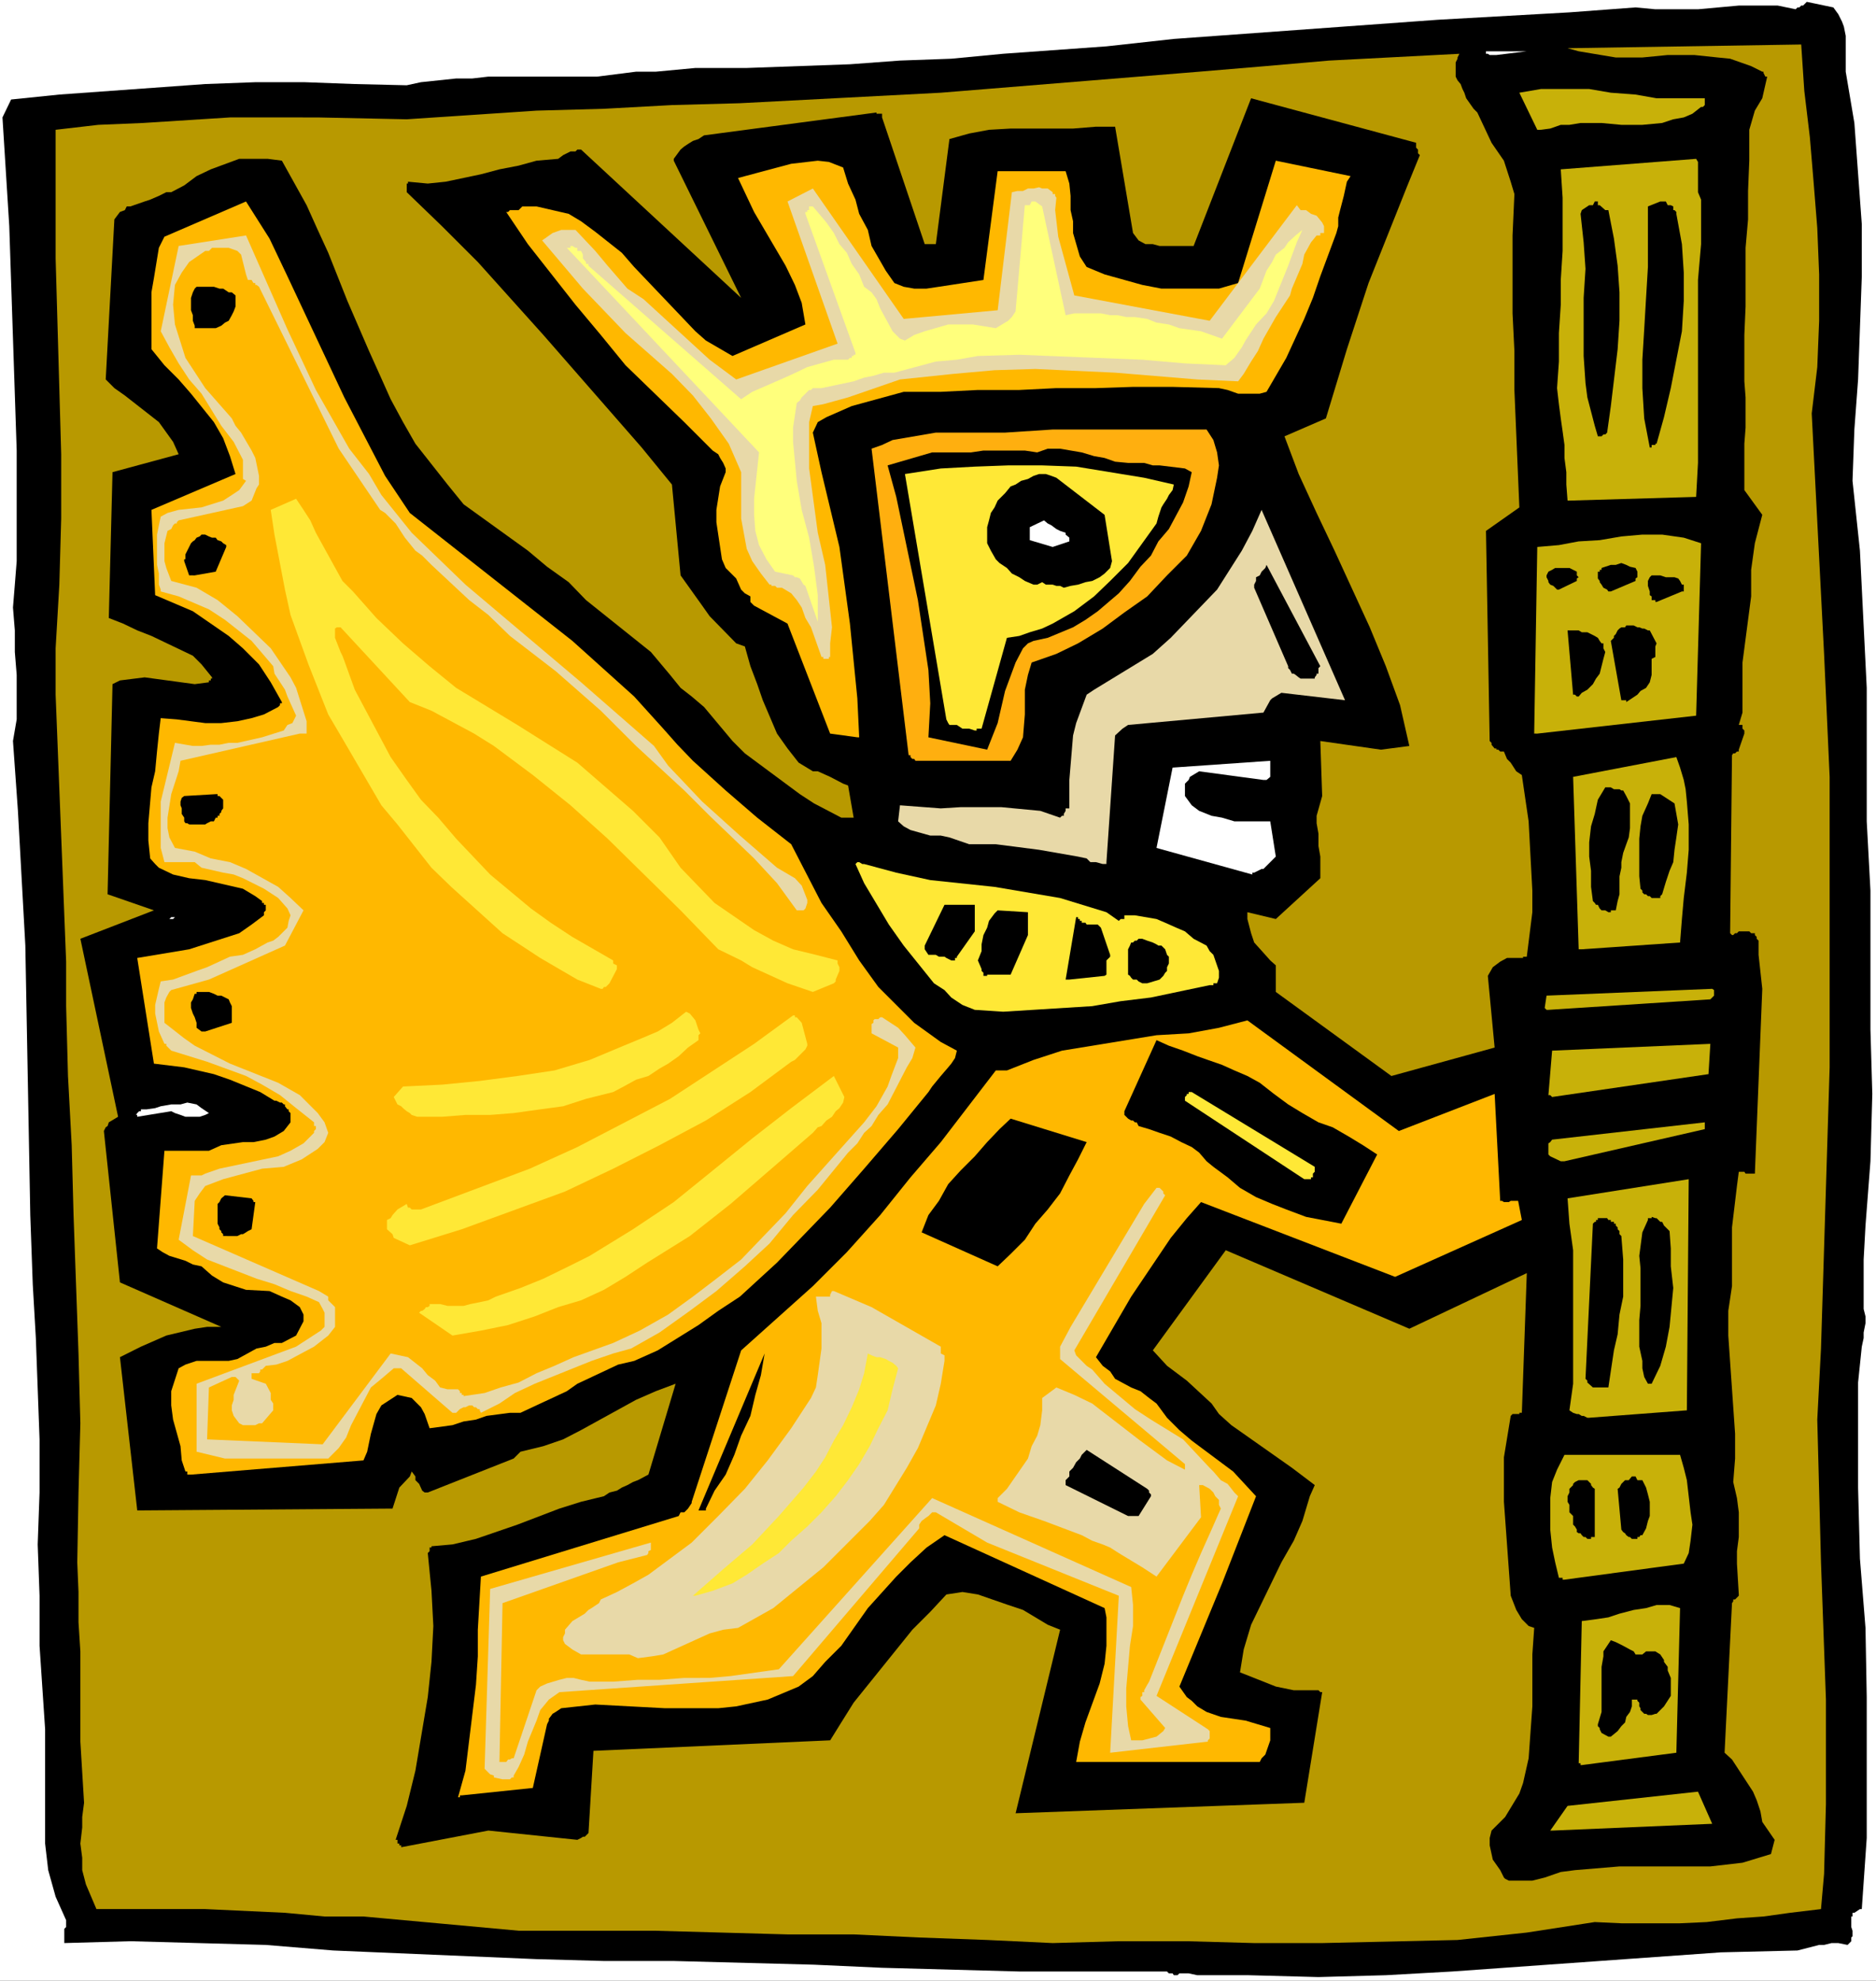 <?xml version="1.0" encoding="UTF-8" standalone="no"?>
<svg
   version="1.0"
   width="129.766mm"
   height="137.017mm"
   id="svg67"
   sodipodi:docname="Figure 57.wmf"
   xmlns:inkscape="http://www.inkscape.org/namespaces/inkscape"
   xmlns:sodipodi="http://sodipodi.sourceforge.net/DTD/sodipodi-0.dtd"
   xmlns="http://www.w3.org/2000/svg"
   xmlns:svg="http://www.w3.org/2000/svg">
  <rect width="100%" height="100%" fill="#333333" stroke="none"/>
  <sodipodi:namedview
     id="namedview67"
     pagecolor="#ffffff"
     bordercolor="#000000"
     borderopacity="0.25"
     inkscape:showpageshadow="2"
     inkscape:pageopacity="0.0"
     inkscape:pagecheckerboard="0"
     inkscape:deskcolor="#d1d1d1"
     inkscape:document-units="mm" />
  <defs
     id="defs1">
    <pattern
       id="WMFhbasepattern"
       patternUnits="userSpaceOnUse"
       width="6"
       height="6"
       x="0"
       y="0" />
  </defs>
  <path
     style="fill:#ffffff;fill-opacity:1;fill-rule:evenodd;stroke:none"
     d="M 0,517.861 H 490.455 V 0 H 0 Z"
     id="path1" />
  <path
     style="fill:#000000;fill-opacity:1;fill-rule:evenodd;stroke:none"
     d="m 308.332,515.922 h 2.424 l 2.262,0.485 h 13.413 l 18.261,0.485 17.614,-0.485 17.291,-0.969 70.296,-5.009 20.038,-0.485 5.656,-1.454 h 1.293 l 1.939,-0.485 h 1.778 l 2.424,0.485 0.97,-0.969 v -0.969 l 0.323,-0.323 v -1.454 l -0.323,-0.969 v -2.747 h 0.323 v -0.969 h 0.485 l 1.454,-0.969 h 0.485 l 1.293,-18.582 v -36.84 l -0.323,-18.097 -1.454,-18.097 -0.485,-18.582 v -27.468 l 0.97,-9.372 0.485,-2.262 v -1.454 l 0.485,-2.424 v -1.777 l -0.485,-1.939 v -12.926 l 0.485,-8.887 1.293,-16.804 0.485,-17.612 -0.485,-16.804 v -36.355 l -0.97,-18.097 V 197.45 179.838 l -1.778,-35.871 -1.939,-18.258 0.485,-13.411 0.97,-13.088 0.97,-26.984 V 58.653 l -1.939,-26.499 -2.262,-13.411 V 9.372 l -0.485,-2.424 -0.485,-1.293 -0.97,-1.939 -1.293,-1.777 -6.949,-1.454 -0.97,0.969 h -0.485 l -0.485,0.485 h -0.485 l -0.485,0.485 -4.686,-0.969 H 454.58 L 443.915,2.424 h -11.15 l -5.171,-0.485 -17.291,1.293 -34.421,1.939 -69.003,5.009 -17.614,1.939 -26.987,1.939 -13.574,1.293 -13.413,0.485 -13.09,0.969 -26.987,0.969 h -13.413 l -10.342,0.969 h -5.171 l -10.181,1.293 h -19.069 -4.686 -4.686 l -4.202,0.485 h -4.202 l -9.211,0.969 -3.717,0.808 L 92.758,21.975 79.669,21.49 H 66.741 L 53.651,21.975 15.514,24.722 2.909,26.014 0.646,30.7 2.424,59.138 4.363,117.791 v 28.923 l -0.485,6.14 -0.485,5.978 0.485,5.978 v 5.655 l 0.485,5.978 v 11.634 l -0.97,5.655 1.293,18.258 1.939,35.224 1.293,70.449 0.646,18.097 0.808,14.057 0.97,26.499 v 13.896 l -0.485,13.573 0.485,13.411 v 13.088 l 1.454,21.813 v 29.892 l 0.808,6.948 1.939,6.948 2.747,6.14 v 1.777 l -0.485,0.485 v 3.716 l 17.291,-0.485 35.39,0.969 17.614,1.454 53.166,2.262 17.614,0.485 h 18.261 l 36.683,0.969 17.776,0.808 35.875,0.969 h 38.622 l 0.485,0.485 h 0.97 l 0.323,0.485 h 0.97 z"
     id="path2" />
  <path
     style="fill:#b89900;fill-opacity:1;fill-rule:evenodd;stroke:none"
     d="m 275.204,508.005 17.291,-0.485 h 17.776 l 17.614,0.485 h 17.776 l 35.39,-0.808 18.099,-1.939 17.776,-2.747 6.949,0.323 h 15.352 l 6.949,-0.323 7.918,-0.969 6.949,-0.485 6.949,-0.969 8.08,-0.969 0.808,-9.21 0.485,-18.258 v -27.307 l -1.293,-35.871 -0.97,-37.325 0.97,-18.582 2.262,-73.519 v -75.942 l -1.454,-32.154 -3.232,-62.854 1.454,-12.118 0.485,-12.118 V 71.741 l -0.485,-12.118 -0.97,-12.118 -0.97,-11.634 -1.454,-12.118 -0.808,-12.118 -61.085,0.969 2.909,0.808 9.696,1.616 h 6.949 l 6.626,-0.646 h 6.949 l 6.141,0.646 3.232,0.323 5.494,1.939 2.909,1.454 h 0.323 v 0.323 l 0.485,0.969 h 0.485 l -1.293,5.655 -1.939,3.232 -1.454,5.009 v 8.079 l -0.323,7.917 v 7.433 l -0.646,7.433 v 15.35 l -0.323,7.433 v 12.118 l 0.323,4.201 v 7.917 l -0.323,4.201 v 12.118 l 4.686,6.463 -1.939,7.433 -0.97,6.948 v 6.948 l -2.262,17.289 v 3.232 3.878 5.978 l -0.97,3.232 h 0.97 v 0.969 l 0.485,0.485 v 0.808 l -1.454,4.201 v 0.485 h -0.485 l -0.485,0.485 h -0.485 l -0.323,0.485 -0.485,46.535 0.485,0.485 h 0.323 l 0.485,-0.485 h 0.485 l 0.485,-0.485 h 2.747 l 0.485,0.485 h 0.97 v 0.485 l 0.485,0.485 v 0.485 l 0.485,0.485 v 3.716 l 0.97,8.887 -1.939,48.312 h -2.424 l -0.323,-0.485 h -1.454 l -0.485,3.716 -1.293,10.826 v 15.35 l -0.97,6.463 v 6.463 l 1.778,25.691 v 6.463 l -0.485,6.14 0.97,4.201 0.485,3.716 v 6.463 l -0.485,3.716 v 3.232 l 0.485,8.079 v 0.323 l -0.97,0.969 h -0.485 v 0.485 l -0.323,0.485 -1.939,39.102 1.939,1.777 2.747,4.201 2.747,4.201 0.97,2.262 0.97,2.908 0.485,2.747 3.232,4.686 -0.97,3.716 -7.434,2.262 -8.403,0.969 h -7.434 -7.918 -8.403 l -11.635,0.969 -3.717,0.485 -4.202,1.454 -3.232,0.808 h -6.141 l -0.97,-0.485 -0.323,-0.323 -0.97,-1.939 -1.939,-2.747 -0.808,-3.716 v -1.939 l 0.485,-1.939 1.293,-1.293 2.262,-2.262 3.717,-6.14 0.97,-2.747 1.454,-6.463 0.97,-13.573 v -13.573 l 0.485,-6.948 -1.454,-0.485 -1.778,-1.777 -1.454,-2.424 -1.454,-3.716 -1.778,-24.56 v -11.634 l 1.778,-10.826 0.485,-0.485 h 1.778 v -0.323 h 0.646 l 1.293,-36.517 -30.704,14.542 -47.995,-20.521 -19.069,26.176 3.717,4.039 5.171,3.878 6.464,5.978 1.939,2.747 3.232,2.908 15.837,11.149 5.979,4.524 -1.293,2.908 -1.939,6.463 -2.262,5.171 -3.232,5.655 -7.918,16.32 -1.939,6.463 -0.97,5.978 9.373,3.716 4.686,0.969 h 6.464 l 0.485,0.485 h 0.485 l -4.686,28.923 -75.467,2.747 11.635,-47.989 -3.232,-1.293 -6.464,-3.878 -3.878,-1.293 -7.918,-2.747 -4.04,-0.646 -4.202,0.646 -4.202,4.524 -4.686,4.686 -15.352,19.066 -3.232,5.171 -2.909,4.686 -61.893,2.747 -1.293,21.49 -0.97,0.969 h -0.485 l -0.485,0.323 -0.97,0.485 -23.27,-2.424 -22.786,4.363 v -0.485 h -0.485 v -0.485 h -0.485 v -0.969 h -0.485 l 2.909,-8.887 2.262,-9.21 3.232,-19.228 0.97,-9.21 0.485,-9.372 -0.485,-9.21 -0.97,-9.856 0.485,-0.485 v -0.969 h 0.485 v -0.323 l 5.494,-0.485 6.141,-1.454 10.827,-3.716 10.989,-4.201 5.656,-1.777 5.979,-1.454 1.454,-0.969 1.939,-0.485 1.293,-0.808 1.454,-0.646 1.454,-0.808 1.293,-0.485 2.747,-1.454 7.11,-23.752 -5.171,1.939 -5.171,2.262 -14.382,7.917 -4.686,2.424 -5.171,1.777 -5.979,1.454 -1.778,1.777 -22.462,8.887 h -0.808 l -0.646,-0.485 -0.808,-1.777 -0.97,-0.969 v -0.969 l -0.97,-1.293 -0.485,1.293 -2.747,2.908 -1.778,5.494 -66.741,0.485 -4.525,-40.072 5.494,-2.747 6.626,-2.908 7.434,-1.777 3.232,-0.485 h 3.717 l -26.502,-11.634 -4.202,-39.587 0.485,-0.969 0.485,-0.323 0.323,-0.969 2.424,-1.454 -9.858,-46.535 19.23,-7.433 -12.12,-4.201 1.293,-54.937 1.939,-0.969 6.464,-0.808 13.09,1.777 3.717,-0.485 v -0.485 h 0.485 v -0.485 h 0.323 v -0.323 l -2.747,-3.393 -2.262,-2.262 -10.827,-5.171 -3.717,-1.454 -3.717,-1.777 -3.717,-1.454 0.97,-38.133 17.291,-4.686 -1.454,-3.232 -3.717,-5.171 -8.888,-6.948 -2.747,-1.939 -2.262,-2.262 2.262,-41.849 1.454,-1.939 1.293,-0.485 0.485,-0.969 h 0.97 l 3.717,-1.293 1.454,-0.485 2.262,-0.969 1.939,-0.969 h 1.293 l 3.394,-1.777 3.232,-2.424 3.717,-1.777 7.434,-2.747 h 3.717 3.717 l 3.717,0.485 6.464,11.634 2.909,6.463 2.747,5.978 5.01,12.603 5.656,13.088 2.909,6.463 2.747,6.14 3.232,5.978 3.232,5.655 8.403,10.664 4.202,5.171 16.806,12.118 5.01,4.201 5.656,4.039 4.525,4.686 16.968,13.573 5.01,5.978 2.747,3.393 2.909,2.262 3.232,2.747 7.434,8.887 3.232,3.232 14.382,10.664 3.717,2.424 7.11,3.716 h 0.485 0.323 2.424 l -1.454,-8.402 -1.293,-0.485 -3.394,-1.777 -3.232,-1.454 h -1.293 l -3.717,-2.262 -2.909,-3.716 -2.747,-3.878 -3.717,-8.725 -1.454,-4.201 -1.778,-4.686 -1.454,-5.171 -2.262,-0.808 -6.949,-7.109 -1.939,-2.747 -5.656,-7.917 -2.262,-23.752 -7.918,-9.695 -25.694,-29.407 -17.13,-19.066 -9.373,-9.372 -9.211,-8.887 v -2.262 h 0.323 v -0.485 l 5.171,0.485 4.686,-0.485 9.211,-1.939 4.848,-1.293 5.01,-0.969 4.686,-1.293 5.656,-0.485 1.293,-0.969 1.939,-0.969 h 1.293 l 0.485,-0.485 h 0.97 L 193.758,77.881 176.144,42.011 v -0.485 l 1.778,-2.424 0.97,-0.808 0.97,-0.646 1.293,-0.808 1.454,-0.485 1.454,-0.969 45.086,-5.978 v 0.323 h 0.97 0.485 v 0.969 l 11.15,33.124 h 2.909 l 3.555,-27.468 5.171,-1.454 5.171,-0.969 5.656,-0.323 h 16.322 l 5.979,-0.485 h 5.01 l 4.686,27.792 1.454,1.939 1.778,0.969 h 1.939 l 1.778,0.485 h 8.888 l 15.029,-38.617 43.147,11.634 v 1.293 l 0.485,0.485 v 0.969 l 0.485,0.485 -3.232,7.917 -10.181,25.53 -5.656,17.289 -5.494,18.097 -10.827,4.686 3.717,9.856 4.686,10.179 4.686,9.856 9.211,20.036 4.202,10.179 3.717,10.18 2.424,10.664 -7.434,0.969 -15.837,-2.262 0.485,14.381 -1.454,5.171 v 1.939 l 0.485,2.747 v 3.232 l 0.485,2.747 v 5.655 l -11.635,10.664 -7.434,-1.777 v 1.777 l 0.97,3.716 0.808,2.424 2.909,3.232 1.293,1.454 1.454,1.293 v 6.948 l 30.219,21.975 26.987,-7.433 -1.778,-18.743 1.293,-2.262 1.939,-1.454 1.778,-0.969 h 4.202 v -0.323 h 0.97 l 1.454,-11.634 v -5.655 l -0.97,-18.097 -1.778,-12.118 -1.454,-0.969 -1.454,-2.262 -0.97,-0.969 -0.808,-1.939 h -0.97 l -0.485,-0.485 h -0.485 v -0.323 h -0.485 l -0.808,-0.969 v -0.485 l -0.485,-0.485 -0.97,-54.937 8.726,-6.14 -1.293,-30.7 V 91.777 l -0.485,-9.856 V 61.562 l 0.485,-10.826 -0.97,-3.232 -1.778,-5.494 -3.232,-4.686 -2.424,-5.171 -1.293,-2.747 -0.97,-0.969 -1.939,-2.747 -0.485,-1.454 -0.485,-0.969 -0.485,-1.293 -0.808,-0.969 -0.485,-0.969 v -3.716 l 0.485,-0.969 v -0.323 l 0.485,-0.969 -34.098,1.777 -16.645,1.454 -17.291,1.454 -67.549,5.494 -52.52,2.747 -17.776,0.485 -17.776,0.969 -17.614,0.485 -33.936,2.262 -23.27,-0.485 H 71.427 60.115 l -22.786,1.454 -11.635,0.485 -11.15,1.293 v 33.608 l 1.454,51.221 v 16.804 l -0.485,17.289 -0.97,16.643 v 12.118 l 2.747,69.802 v 11.634 l 0.485,18.258 0.97,18.097 0.485,18.258 1.293,36.194 0.485,18.258 -0.485,18.097 -0.323,18.258 0.323,7.756 v 7.917 l 0.485,7.594 v 23.591 l 0.97,15.996 -0.485,3.716 v 2.747 l -0.485,4.201 0.485,3.716 v 3.232 l 0.97,3.716 2.747,6.463 h 28.442 l 20.846,0.969 10.342,0.969 h 10.181 l 40.562,3.716 h 35.39 l 34.906,0.969 h 17.291 l 17.13,0.808 17.776,0.646 z"
     id="path3" />
  <path
     style="fill:#c8b109;fill-opacity:1;fill-rule:evenodd;stroke:none"
     d="m 405.777,478.598 41.854,-1.777 -3.717,-8.402 -34.098,3.716 -4.525,6.463 z"
     id="path4" />
  <path
     style="fill:#ffb800;fill-opacity:1;fill-rule:evenodd;stroke:none"
     d="m 120.715,469.388 18.584,-1.939 3.717,-16.643 0.485,-0.969 v -0.485 l 0.97,-1.293 0.808,-0.485 1.454,-0.969 8.888,-0.969 18.261,0.969 h 13.898 l 4.686,-0.485 8.242,-1.777 8.08,-3.393 3.717,-2.747 3.232,-3.716 4.202,-4.201 6.949,-9.856 7.434,-8.241 3.717,-3.716 4.202,-3.878 4.686,-3.232 41.854,19.066 0.485,2.424 v 7.433 l -0.485,4.686 -1.293,5.171 -3.717,10.179 -1.454,5.009 -0.97,5.332 h 47.995 l 0.485,-0.969 0.97,-0.969 1.293,-3.716 v -3.232 l -6.464,-1.939 -6.464,-0.969 -3.717,-1.293 -2.424,-1.454 -1.454,-1.454 -1.293,-0.969 -1.939,-2.747 11.15,-26.984 8.888,-22.783 -5.979,-6.463 -10.827,-8.079 -3.232,-2.747 -3.232,-3.232 -2.747,-3.716 -1.939,-1.454 -2.262,-1.777 -2.424,-0.969 -4.202,-2.262 -1.293,-1.939 -1.939,-1.454 -1.778,-2.262 9.211,-15.835 10.342,-15.35 4.202,-5.171 3.717,-4.201 50.742,19.551 33.128,-14.865 -0.97,-5.009 h -1.939 l -0.485,0.323 h -1.293 l -0.485,-0.323 h -0.485 l -1.454,-27.953 -25.048,9.695 -39.592,-28.923 -7.434,1.939 -7.918,1.454 -8.403,0.485 -24.725,4.039 -7.434,2.424 -6.949,2.747 h -2.909 l -14.382,18.743 -7.918,9.21 -7.918,9.856 -8.726,9.695 -8.888,8.887 -18.746,16.804 -12.928,39.587 v 0.323 l -0.97,1.454 -0.97,0.969 h -0.97 l -0.485,0.969 -51.712,15.835 -0.808,13.896 v 6.948 l -0.485,7.433 -2.747,22.46 -1.939,6.948 h 0.485 v -0.485 z"
     id="path5" />
  <path
     style="fill:#e8d9a8;fill-opacity:1;fill-rule:evenodd;stroke:none"
     d="m 131.381,465.187 h 0.97 0.97 l 0.485,-0.485 h 0.485 v -0.485 l 1.293,-2.262 1.454,-3.232 0.97,-3.393 2.262,-5.494 0.97,-2.747 2.262,-2.747 2.747,-1.939 61.085,-4.201 32.966,-38.617 v -0.969 l 0.646,-0.969 1.293,-0.969 0.485,-0.323 0.97,-0.969 h 0.97 l 13.413,7.917 34.421,13.896 -2.262,41.041 25.533,-2.908 v -0.323 l 0.485,-0.485 v -1.939 l -0.485,-0.485 -13.413,-8.725 21.331,-52.19 -0.97,-0.969 -1.778,-2.262 -1.778,-0.969 -1.939,-2.262 -0.97,-0.969 -6.949,-7.433 -8.403,-5.171 -4.202,-2.747 -7.918,-6.625 -3.232,-3.716 -1.454,-0.969 -2.747,-2.747 -0.485,-1.293 23.755,-40.556 -0.485,-0.485 v -0.485 l -0.97,-0.969 h -0.808 l -3.232,4.201 -19.23,32.154 -2.747,5.171 v 3.232 l 32.643,27.468 v 1.454 l -4.686,-2.424 -7.434,-5.494 -12.12,-9.372 -4.686,-2.262 -4.686,-1.939 -3.717,2.747 v 3.232 l -0.485,3.878 -0.808,2.747 -1.454,2.747 -0.97,3.232 -5.494,7.917 -2.424,2.424 v 0.969 l 5.656,2.747 2.747,0.969 3.717,1.293 9.858,3.716 2.747,1.454 2.747,0.969 1.939,0.808 2.262,1.454 6.141,3.716 3.717,2.424 11.635,-15.512 -0.485,-8.402 h 0.97 l 1.778,0.969 0.97,0.969 0.485,0.969 0.97,0.969 v 1.293 l 0.485,0.969 -2.424,5.494 -2.747,6.14 -2.424,5.655 -2.262,5.494 -8.888,22.46 -0.485,0.808 -0.808,1.454 v 0.485 h -0.485 v 0.969 l -0.485,0.323 v 0.646 l 6.464,7.433 -0.485,0.808 -1.778,1.454 -3.717,0.969 h -2.909 l -0.808,-3.716 -0.485,-5.171 v -4.686 l 0.97,-11.149 0.808,-5.171 v -5.494 l -0.485,-4.686 -52.035,-23.267 -40.077,44.757 -12.605,1.777 -5.494,0.485 H 178.891 l -6.464,0.485 h -5.656 l -6.464,0.485 h -6.141 l -2.262,-0.485 -1.939,-0.485 h -1.778 l -1.939,0.485 -3.232,0.969 -1.778,0.808 -0.97,0.969 -5.979,17.774 h -0.485 l -0.485,0.323 h -0.485 l -0.485,0.646 h -1.778 l 0.808,-41.526 30.219,-10.664 7.595,-1.939 0.323,-0.485 v -0.485 l 0.646,-0.323 v -1.939 l -42.016,12.118 -1.454,47.02 1.454,1.454 0.97,0.323 v 0.485 z"
     id="path6" />
  <path
     style="fill:#c8b109;fill-opacity:1;fill-rule:evenodd;stroke:none"
     d="m 413.534,461.47 24.725,-3.232 0.97,-37.81 -2.747,-0.808 h -3.394 l -2.747,0.808 -3.232,0.485 -3.717,0.969 -2.909,0.969 -3.232,0.485 -3.717,0.485 -0.808,37.163 h 0.485 v 0.485 z"
     id="path7" />
  <path
     style="fill:#000000;fill-opacity:1;fill-rule:evenodd;stroke:none"
     d="m 421.129,454.038 1.778,-1.454 0.97,-1.293 0.97,-0.969 0.323,-1.454 0.97,-1.293 0.485,-1.454 v -1.777 h 1.454 v 0.323 l 0.485,0.485 v 0.969 l 0.323,0.485 v 0.485 l 0.97,0.969 h 0.485 l 0.485,0.323 h 0.97 l 0.97,-0.323 h 0.323 l 1.939,-1.939 1.778,-2.747 v -4.686 l -0.808,-1.939 v -0.969 l -0.97,-1.293 v -0.485 l -0.97,-1.454 -1.293,-0.808 h -2.424 l -0.97,0.808 h -1.778 l -0.485,-0.808 -0.97,-0.485 -1.778,-0.969 -1.939,-0.969 -1.293,-0.485 -1.939,2.908 v 1.293 l -0.485,2.747 v 11.795 l -0.97,3.232 v 0.485 l 0.485,0.485 v 0.323 l 0.485,0.969 1.778,0.969 z"
     id="path8" />
  <path
     style="fill:#e8d9a8;fill-opacity:1;fill-rule:evenodd;stroke:none"
     d="m 166.771,433.517 3.717,-0.485 2.909,-0.485 12.12,-5.494 3.555,-0.969 3.878,-0.485 9.211,-5.171 13.09,-10.664 12.12,-12.118 3.717,-4.201 5.979,-9.695 2.909,-5.171 4.686,-11.149 1.293,-5.655 0.97,-5.978 v -1.454 l -0.97,-0.485 v -0.808 -0.485 -0.485 l -18.099,-10.341 -9.858,-4.201 h -0.485 l -0.485,0.969 v 0.485 h -0.323 -0.646 -2.747 l 0.485,3.716 0.97,3.232 v 6.625 l -0.97,6.948 -0.485,3.232 -1.293,2.747 -5.171,7.917 -6.141,8.402 -5.979,7.433 -6.949,7.109 -6.949,6.948 -11.312,8.402 -4.04,2.262 -4.202,2.262 -4.202,1.939 -0.485,0.969 -1.939,1.293 -0.808,0.485 -0.97,0.969 -3.232,1.939 -1.939,2.262 v 0.969 l -0.485,0.969 v 0.808 l 0.485,0.969 1.939,1.454 2.262,1.293 h 1.939 10.666 z"
     id="path9" />
  <path
     style="fill:#ffe836;fill-opacity:1;fill-rule:evenodd;stroke:none"
     d="m 181.8,417.198 4.525,-1.293 5.171,-1.939 3.717,-2.262 4.202,-2.908 4.202,-2.747 3.232,-3.232 4.202,-3.716 3.717,-3.716 3.717,-4.201 3.232,-4.201 2.909,-4.201 2.747,-4.686 2.262,-4.686 2.424,-4.686 1.293,-5.494 1.454,-5.494 -0.485,-0.646 -0.97,-0.808 -0.97,-0.485 -0.808,-0.485 -1.454,-0.485 h -0.97 l -1.293,-0.485 -0.97,-0.485 -0.97,5.171 -1.293,4.201 -1.939,4.686 -2.262,4.686 -2.424,4.039 -2.262,4.363 -2.424,3.716 -3.232,4.201 -6.464,7.433 -6.949,7.433 -7.595,6.463 -7.918,6.948 z"
     id="path10" />
  <path
     style="fill:#c8b109;fill-opacity:1;fill-rule:evenodd;stroke:none"
     d="m 409.009,412.996 31.189,-4.201 1.293,-2.747 0.485,-3.232 0.485,-4.201 -0.485,-3.232 -0.485,-4.201 -0.485,-4.201 -0.808,-3.232 -0.97,-3.393 h -30.219 l -1.939,3.878 -1.293,3.232 -0.485,4.201 v 4.686 3.555 l 0.485,4.686 0.808,3.878 0.97,4.039 h 0.485 0.485 v 0.485 z"
     id="path11" />
  <path
     style="fill:#000000;fill-opacity:1;fill-rule:evenodd;stroke:none"
     d="m 415.473,402.332 h 0.485 v -0.485 h 0.485 0.485 v -12.603 l -0.485,-0.323 -0.485,-0.646 v -0.323 l -0.485,-0.485 -0.485,-0.485 h -0.485 -0.485 -0.485 -0.323 -0.485 l -0.97,0.485 -0.485,0.485 v 0.323 l -0.97,0.969 v 0.969 l -0.485,0.969 v 1.454 l 0.485,0.808 v 0.969 0.969 l 0.97,0.969 v 0.323 0.969 0.969 l 0.485,0.485 0.485,0.808 v 0.646 l 0.485,0.323 h 0.485 l 0.323,0.485 0.485,0.485 h 0.485 l 0.485,0.485 z"
     id="path12" />
  <path
     style="fill:#000000;fill-opacity:1;fill-rule:evenodd;stroke:none"
     d="m 427.593,402.332 h 0.485 v -0.485 h 0.485 l 0.323,-0.485 h 0.485 l 0.97,-1.777 0.485,-1.939 0.485,-1.293 v -1.939 -1.777 l -0.485,-1.939 -0.485,-1.777 -0.97,-1.939 h -0.485 -0.323 -0.485 l -0.485,-0.969 h -0.97 l -0.808,0.969 h -0.646 -0.323 l -0.485,0.485 -0.485,0.485 -0.485,0.969 -0.485,0.323 0.97,10.664 0.485,0.646 0.485,0.323 0.323,0.485 0.646,0.485 h 0.323 l 0.485,0.485 z"
     id="path13" />
  <path
     style="fill:#000000;fill-opacity:1;fill-rule:evenodd;stroke:none"
     d="m 294.92,396.354 h 0.485 0.323 0.485 0.485 0.485 0.485 l 3.232,-5.171 v -0.485 l -0.485,-0.485 v -0.485 l -0.485,-0.485 -15.837,-10.179 -1.293,1.293 -0.485,0.969 -0.97,0.969 -0.808,1.454 -0.97,0.969 v 1.293 l -0.97,0.969 v 1.293 z"
     id="path14" />
  <path
     style="fill:#000000;fill-opacity:1;fill-rule:evenodd;stroke:none"
     d="m 184.062,394.9 h 0.485 v -0.485 l 2.262,-4.686 2.909,-4.201 2.262,-5.171 1.778,-5.009 2.424,-5.171 1.293,-5.494 1.454,-5.171 0.97,-5.655 -17.291,41.041 h 0.485 0.485 z"
     id="path15" />
  <path
     style="fill:#ffb800;fill-opacity:1;fill-rule:evenodd;stroke:none"
     d="m 49.934,385.528 45.086,-3.716 0.97,-2.262 0.97,-4.686 1.454,-5.171 1.293,-2.262 4.202,-2.747 3.717,0.808 2.424,2.424 0.97,1.777 1.293,3.716 5.979,-0.808 2.909,-0.969 3.232,-0.485 2.747,-0.969 6.141,-0.808 h 2.747 l 12.12,-5.655 2.747,-1.939 10.666,-5.009 4.202,-0.969 6.141,-2.747 10.666,-6.625 5.171,-3.716 5.656,-3.716 9.696,-8.887 13.898,-14.381 8.888,-10.179 8.888,-10.341 7.918,-9.695 0.97,-1.454 2.262,-2.747 1.939,-2.262 0.808,-0.969 0.97,-1.454 0.485,-1.939 -4.202,-2.262 -6.949,-5.009 -9.373,-9.372 -5.01,-6.948 -4.686,-7.594 -5.171,-7.433 -7.918,-15.35 -8.888,-6.948 -8.242,-7.109 -8.565,-7.756 -4.04,-4.201 -3.717,-4.201 -7.595,-8.402 -16.16,-14.542 -42.501,-33.447 L 100.677,124.416 90.011,103.895 75.144,72.226 70.458,62.37 64.317,52.675 42.986,61.885 l -1.454,2.908 -1.293,7.917 -0.646,3.716 v 14.865 l 3.394,4.201 3.717,3.716 3.232,3.716 5.979,7.433 2.424,4.201 1.778,4.686 1.454,4.686 -21.978,9.372 0.97,22.298 9.858,4.201 4.686,3.232 4.686,3.232 3.717,3.232 4.202,4.201 3.07,4.686 2.909,5.171 v 0.323 h -0.485 v 0.485 l -0.485,0.485 -3.717,1.939 -3.232,0.969 -3.717,0.808 -4.202,0.485 h -4.202 l -7.434,-0.969 -4.202,-0.323 -0.485,4.039 -0.485,4.686 -0.485,5.171 -0.97,4.201 -0.808,9.372 v 4.524 l 0.485,4.686 1.293,1.454 0.97,0.969 3.717,1.777 4.202,0.969 4.202,0.485 9.858,2.262 3.232,1.939 1.778,1.293 v 0.485 h 0.485 v 0.485 h 0.485 v 1.454 l -0.485,0.485 v 0.808 l -3.232,2.424 -3.232,2.262 -13.09,4.201 -13.574,2.262 4.363,27.63 7.918,0.969 7.757,1.777 4.202,1.454 7.918,3.232 3.717,2.262 h 0.485 l 0.97,0.485 h 0.485 l 0.485,0.485 h 0.323 v 0.485 l 0.646,0.808 h 0.323 v 0.485 l 0.485,0.485 v 2.424 l -1.778,2.262 -2.424,1.454 -2.262,0.808 -3.232,0.646 h -2.747 l -5.656,0.808 -3.232,1.454 H 42.986 l -1.939,25.53 1.454,0.969 1.778,0.969 4.202,1.293 1.939,0.969 2.262,0.485 2.747,2.424 2.909,1.777 5.979,1.939 6.141,0.323 3.232,1.454 2.262,0.969 2.424,1.777 0.97,1.939 v 1.777 l -1.939,3.716 -3.717,1.939 h -1.939 l -2.262,0.969 -2.424,0.485 -5.01,2.747 -2.262,0.485 h -8.403 l -2.909,0.969 -1.778,0.969 -1.939,5.978 v 3.716 l 0.485,3.716 1.939,6.948 0.323,3.716 0.97,2.908 h 0.485 v 0.808 z"
     id="path16" />
  <path
     style="fill:#e8d9a8;fill-opacity:1;fill-rule:evenodd;stroke:none"
     d="m 58.822,381.327 h 26.987 l 2.747,-2.747 1.939,-2.747 1.293,-3.232 5.171,-9.856 2.747,-2.262 3.232,-2.747 h 1.939 l 13.413,11.634 h 0.97 l 0.97,-0.969 0.97,-0.485 h 0.485 l 0.97,-0.485 h 0.808 l 0.485,0.485 h 0.485 l 0.485,0.485 h 0.485 v 0.323 l 0.323,0.646 4.848,-2.424 4.04,-2.747 5.171,-2.424 14.867,-5.978 5.656,-1.939 4.686,-1.293 7.434,-4.201 7.918,-5.655 6.949,-5.171 7.434,-6.463 6.464,-5.978 6.141,-7.433 6.464,-6.625 7.918,-9.695 2.424,-2.424 1.778,-2.747 1.939,-1.777 1.778,-2.908 2.424,-2.747 5.01,-9.695 1.454,-2.424 0.808,-2.747 -2.747,-3.232 -1.778,-1.939 -4.202,-2.747 h -0.485 l -0.485,0.485 h -0.97 l -0.323,0.323 v 0.646 l -0.485,0.323 v 2.424 l 6.949,3.716 v 2.747 l -1.778,4.686 -0.97,2.747 -2.909,5.171 -3.232,4.201 -14.867,16.643 -5.656,7.109 -11.635,12.118 -6.464,5.009 -6.141,4.686 -6.464,4.686 -7.434,4.201 -6.949,3.232 -10.342,3.716 -5.01,2.262 -4.686,1.939 -4.686,2.424 -4.686,1.293 -4.202,1.454 -5.494,0.808 v -0.323 h -0.485 v -0.485 h -0.485 v -0.485 l -0.485,-0.485 h -2.747 l -1.939,-0.485 -1.293,-1.777 -1.939,-1.454 -1.454,-1.777 -3.717,-2.908 -4.525,-0.969 -17.776,23.752 -30.219,-1.293 0.485,-13.573 5.979,-2.747 h 0.97 l 0.97,0.969 -1.454,3.716 v 1.293 l -0.485,1.454 v 1.293 l 0.485,1.454 1.454,1.939 0.97,0.485 h 3.232 l 0.97,-0.485 h 0.808 l 2.909,-3.393 v -1.777 l -0.646,-0.969 v -1.777 l -1.293,-2.424 -3.717,-1.293 v -0.969 -0.485 h 1.939 l 0.323,-0.485 v -0.485 h 0.485 l 0.97,-0.969 2.747,-0.323 2.909,-0.969 4.525,-2.424 2.424,-1.293 3.717,-2.908 1.778,-2.262 v -5.171 l -1.778,-1.777 v -0.969 l -2.424,-1.454 -32.966,-14.381 0.485,-9.21 1.293,-1.939 1.454,-1.939 4.686,-1.777 10.181,-2.747 5.656,-0.485 4.686,-1.939 4.202,-2.747 1.778,-1.777 0.97,-2.424 -0.97,-2.747 -1.778,-2.424 -4.686,-4.686 -5.656,-3.232 -12.605,-5.009 -9.211,-4.686 -2.747,-1.939 -5.171,-4.039 v -5.332 l 0.485,-1.293 0.808,-1.454 0.485,-0.485 9.858,-2.747 19.877,-8.887 4.848,-9.21 -3.394,-3.232 -3.232,-2.908 -8.403,-4.686 -4.202,-1.777 -5.01,-0.969 -4.202,-1.777 -5.171,-0.969 -1.454,-2.747 -0.485,-2.424 v -2.747 l 0.97,-6.14 1.939,-5.978 0.485,-2.747 31.189,-7.109 h 1.778 v -3.232 l -2.747,-8.725 -1.454,-2.747 -5.171,-7.594 -8.726,-8.402 -5.171,-4.201 -5.494,-3.232 -6.626,-1.777 -1.293,-3.393 -0.485,-1.777 v -4.686 l 0.808,-3.232 0.97,-0.485 0.485,-0.969 0.485,-0.485 h 0.485 v -0.323 l 0.485,-0.485 16.806,-3.716 2.262,-1.454 1.293,-3.232 0.646,-0.969 V 124.416 l -0.97,-4.686 -0.97,-1.939 -2.747,-4.686 -1.454,-1.777 -0.97,-1.939 -6.949,-7.917 -5.171,-7.917 -2.747,-8.725 -0.485,-5.171 0.485,-5.171 1.778,-3.232 1.939,-2.747 4.202,-2.908 h 0.97 l 0.808,-0.808 h 4.363 l 2.262,0.808 0.97,0.969 1.293,5.171 0.485,1.454 h 0.97 l 0.485,0.808 h 0.485 v 0.485 h 0.323 l 0.646,0.485 20.846,42.334 10.827,15.996 1.293,0.808 1.454,1.454 1.293,1.293 2.424,3.716 2.747,3.393 1.778,1.293 2.424,2.424 7.434,6.948 2.424,2.262 5.01,3.878 5.656,5.494 11.958,9.21 11.797,10.341 9.211,9.21 12.605,11.634 6.626,6.625 11.635,11.149 5.979,6.463 5.171,7.109 h 0.485 0.323 0.97 l 0.485,-0.485 0.485,-1.454 v -0.808 l -1.454,-3.716 -1.778,-1.939 -4.686,-2.747 -9.696,-8.402 -9.858,-8.887 -8.888,-9.372 -3.717,-5.171 -19.069,-16.643 -30.219,-25.53 -14.059,-13.573 -7.918,-9.856 -3.232,-5.494 -5.171,-6.625 -8.726,-15.35 -3.717,-7.917 -3.717,-7.917 -10.827,-24.56 -17.614,2.747 -4.686,22.298 2.262,4.201 2.424,4.201 2.747,4.201 3.232,3.716 5.171,8.402 3.232,4.201 2.424,4.686 v 3.232 0.485 1.293 l 0.808,0.485 -1.778,2.424 -1.939,1.293 -2.262,1.454 -5.656,1.777 -5.979,0.646 -2.909,0.808 -1.778,0.969 -0.485,2.262 -0.485,2.424 v 7.917 l 0.485,2.262 v 2.908 l 0.485,1.293 v 0.485 l 4.686,1.293 7.918,3.393 4.202,2.747 6.949,5.494 5.656,6.625 0.323,1.939 2.747,4.201 0.646,1.777 2.262,5.009 -0.97,1.939 -1.293,0.485 -0.97,1.454 -5.656,1.777 -6.464,1.454 h -2.262 l -2.424,0.485 h -2.262 l -2.424,0.323 h -2.262 l -4.686,-0.808 -3.717,15.35 v 12.118 l 0.97,3.716 h 5.171 2.747 l 1.778,1.454 5.656,1.293 2.747,0.485 2.424,0.969 5.494,2.747 3.717,2.424 2.424,2.747 0.808,1.777 -0.485,1.454 -0.323,1.777 -0.97,0.969 -1.454,1.454 -1.293,0.969 -1.454,0.485 -3.232,1.777 -3.232,1.454 -3.394,0.485 -5.979,2.747 -2.747,0.969 -6.141,2.262 -3.232,0.485 -0.485,1.939 -0.97,4.201 v 2.262 l 0.97,4.686 1.454,3.232 h 0.485 v 0.485 l 1.293,1.293 9.373,2.908 10.181,3.716 4.202,2.262 4.686,2.747 4.202,3.393 4.686,3.716 v 0.969 h 0.485 v 0.808 l -0.485,0.485 v 0.485 l -2.747,2.747 -3.394,1.939 -3.232,1.454 -15.352,3.232 -3.717,1.293 -0.97,0.485 h -2.747 l -3.232,16.804 3.717,2.747 3.717,2.424 12.928,5.009 4.686,1.454 4.202,1.777 4.202,1.454 3.232,1.454 0.97,1.777 0.485,0.969 v 2.262 1.454 l -0.97,0.969 -6.464,4.201 -26.018,9.695 v 17.774 z"
     id="path17" />
  <path
     style="fill:#c8b109;fill-opacity:1;fill-rule:evenodd;stroke:none"
     d="m 415.473,370.663 25.533,-1.939 0.485,-60.431 -31.674,5.009 0.485,6.625 0.97,6.948 v 6.625 6.948 7.433 6.948 6.948 l -0.97,6.948 0.97,0.646 0.97,0.323 h 0.485 l 0.808,0.485 h 0.485 l 0.97,0.485 z"
     id="path18" />
  <path
     style="fill:#000000;fill-opacity:1;fill-rule:evenodd;stroke:none"
     d="m 417.736,362.745 h 2.747 l 1.454,-9.695 0.97,-4.201 0.485,-5.171 0.97,-4.686 v -9.695 l -0.485,-6.14 -0.485,-0.485 v -0.808 l -0.485,-0.485 v -0.485 l -0.485,-0.485 v -0.485 h -0.485 v -0.485 h -0.808 v -0.485 h -0.646 l -0.323,-0.485 h -2.424 v 0.485 h -0.485 v 0.485 h -0.323 l -0.485,0.485 -1.939,40.556 0.485,0.485 v 0.485 l 1.454,1.293 z"
     id="path19" />
  <path
     style="fill:#000000;fill-opacity:1;fill-rule:evenodd;stroke:none"
     d="m 431.31,361.776 h 0.485 l 2.262,-4.686 1.454,-5.009 0.97,-5.171 0.97,-10.179 -0.646,-5.655 v -4.686 l -0.323,-4.524 -1.454,-1.454 -0.485,-0.969 h -0.485 l -0.97,-0.969 h -0.323 l -0.97,-0.323 v 0.323 h -0.97 v 0.485 l -1.454,3.232 -0.808,6.14 0.323,3.232 v 9.856 l -0.323,3.716 v 6.948 l 0.808,3.716 v 1.939 l 0.485,2.262 0.97,1.777 z"
     id="path20" />
  <path
     style="fill:#ffe836;fill-opacity:1;fill-rule:evenodd;stroke:none"
     d="m 118.291,349.173 7.434,-1.293 7.11,-1.454 6.949,-2.262 6.141,-2.424 5.979,-1.777 5.979,-2.747 5.656,-3.393 5.656,-3.716 11.15,-6.948 10.666,-8.402 10.666,-9.21 10.827,-9.372 1.293,-1.454 0.97,-0.323 1.293,-1.454 1.454,-0.969 0.97,-1.454 0.97,-0.808 0.97,-1.454 0.323,-1.454 -2.747,-5.494 -11.15,8.402 -10.181,7.917 -10.342,8.402 -10.181,8.241 -10.666,7.109 -11.312,6.948 -5.494,2.747 -6.626,3.232 -5.979,2.424 -6.464,2.262 -1.939,0.969 -2.262,0.485 -2.424,0.485 -1.778,0.485 h -1.939 -2.262 l -1.939,-0.485 h -2.262 -0.485 v 0.485 l -0.485,0.323 h -0.485 l -0.323,0.485 -0.646,0.485 h -0.323 l -0.485,0.485 z"
     id="path21" />
  <path
     style="fill:#000000;fill-opacity:1;fill-rule:evenodd;stroke:none"
     d="m 260.822,331.076 3.394,-3.232 3.717,-3.716 2.747,-4.201 3.232,-3.716 3.232,-4.201 2.424,-4.686 2.262,-4.201 2.262,-4.524 -19.877,-6.14 -2.909,2.747 -3.232,3.393 -3.232,3.716 -3.717,3.716 -3.232,3.555 -2.424,4.363 -2.747,3.716 -1.778,4.524 z"
     id="path22" />
  <path
     style="fill:#ffe836;fill-opacity:1;fill-rule:evenodd;stroke:none"
     d="m 107.141,325.582 13.574,-4.201 26.987,-9.856 12.605,-5.978 12.12,-6.14 12.12,-6.463 11.635,-7.433 10.666,-7.917 0.97,-0.485 2.747,-2.747 0.485,-0.969 v -0.485 l -1.454,-5.494 -1.293,-1.454 h -0.485 v -0.485 h -0.485 l -10.181,7.433 -21.978,14.381 -24.24,12.603 -12.443,5.655 -28.442,10.664 h -2.424 l -0.485,-0.485 h -0.485 l -0.323,-0.969 -2.424,1.454 -1.293,1.454 -0.485,0.808 -0.97,0.485 v 2.424 l 1.454,1.293 0.323,0.969 z"
     id="path23" />
  <path
     style="fill:#000000;fill-opacity:1;fill-rule:evenodd;stroke:none"
     d="m 59.792,323.158 h 0.808 0.485 0.97 l 0.97,-0.485 h 0.485 l 0.808,-0.485 0.485,-0.323 0.97,-0.485 0.97,-7.109 h -0.485 v -0.323 l -0.485,-0.646 -6.949,-0.808 -0.97,0.808 -0.485,0.969 -0.485,0.485 v 1.454 0.969 1.293 1.454 l 0.485,0.969 v 0.485 l 0.485,0.485 v 0.323 l 0.485,0.485 v 0.485 h 0.485 0.323 z"
     id="path24" />
  <path
     style="fill:#000000;fill-opacity:1;fill-rule:evenodd;stroke:none"
     d="m 350.672,319.927 9.373,-18.097 -3.717,-2.424 -3.717,-2.262 -4.202,-2.424 -3.717,-1.293 -4.202,-2.424 -3.717,-2.262 -3.717,-2.747 -3.717,-2.908 -3.232,-1.777 -3.394,-1.454 -3.232,-1.454 -3.717,-1.293 -2.747,-0.969 -3.717,-1.454 -3.717,-1.293 -3.232,-1.454 -8.403,18.582 v 0.969 l 0.485,0.485 0.485,0.485 0.808,0.485 h 0.485 l 0.485,0.485 h 0.485 l 0.485,0.969 2.747,0.808 2.747,0.969 2.909,0.969 2.747,1.454 2.747,1.293 1.939,1.454 1.939,2.262 1.778,1.454 3.717,2.747 3.232,2.747 4.202,2.424 4.202,1.777 3.717,1.454 5.171,1.939 4.202,0.808 z"
     id="path25" />
  <path
     style="fill:#ffe836;fill-opacity:1;fill-rule:evenodd;stroke:none"
     d="m 340.976,308.293 h 0.485 0.323 0.646 0.323 v -0.485 h 0.485 v -0.485 -0.485 l 0.485,-0.485 v -0.323 -0.485 -0.485 l -32.158,-19.551 h -0.485 -0.323 v 0.485 h -0.485 v 0.323 l -0.485,0.485 v 0.485 0.485 z"
     id="path26" />
  <path
     style="fill:#c8b109;fill-opacity:1;fill-rule:evenodd;stroke:none"
     d="m 409.009,303.607 36.683,-8.402 v -0.485 -0.323 -0.969 l -39.915,4.524 -0.485,0.646 -0.485,0.323 v 0.969 0.485 0.485 0.969 l 0.485,0.485 2.747,1.293 h 0.485 z"
     id="path27" />
  <path
     style="fill:#ffffff;fill-opacity:1;fill-rule:evenodd;stroke:none"
     d="m 35.875,291.974 8.888,-1.454 0.97,0.485 1.454,0.485 1.293,0.485 h 0.97 1.454 1.293 l 1.454,-0.485 0.97,-0.485 -1.939,-1.293 -1.293,-0.969 -2.424,-0.485 -1.778,0.485 h -2.424 l -2.747,0.485 -1.454,0.485 -2.262,0.323 h -0.485 -0.485 -0.485 v 0.485 h -0.485 l -0.485,0.485 -0.323,0.485 h 0.323 z"
     id="path28" />
  <path
     style="fill:#ffe836;fill-opacity:1;fill-rule:evenodd;stroke:none"
     d="m 109.08,291.974 h 6.464 l 6.141,-0.485 h 6.464 l 6.141,-0.485 6.949,-0.969 5.979,-0.808 5.979,-1.939 7.11,-1.777 2.747,-1.454 3.232,-1.777 3.232,-0.969 2.909,-1.939 2.262,-1.293 2.747,-1.939 2.424,-2.262 2.747,-1.939 v -1.293 l 0.485,-0.485 -0.485,-0.969 -0.485,-1.454 -0.323,-0.969 -0.646,-0.808 -0.808,-0.969 -0.97,-0.485 -3.717,2.908 -3.717,2.262 -4.202,1.777 -4.686,1.939 -8.888,3.716 -9.211,2.747 -9.696,1.454 -9.858,1.293 -9.858,0.969 -10.181,0.485 -2.424,2.747 0.485,0.969 0.485,0.969 0.97,0.485 0.485,0.485 0.97,0.808 0.808,0.485 0.485,0.485 z"
     id="path29" />
  <path
     style="fill:#c8b109;fill-opacity:1;fill-rule:evenodd;stroke:none"
     d="m 405.777,286.803 40.885,-5.978 0.485,-7.917 -41.37,1.777 -0.97,11.634 h 0.485 z"
     id="path30" />
  <path
     style="fill:#000000;fill-opacity:1;fill-rule:evenodd;stroke:none"
     d="m 53.651,269.676 6.949,-2.262 v -4.363 l -0.485,-0.969 -0.323,-0.808 -0.97,-0.485 -0.97,-0.485 h -0.97 l -0.97,-0.485 -1.293,-0.485 H 53.651 52.682 52.197 51.389 v 0.485 h -0.485 l -0.485,1.454 -0.485,0.808 v 1.454 l 0.485,1.454 0.485,0.969 0.485,1.454 v 1.293 l 1.293,0.969 z"
     id="path31" />
  <path
     style="fill:#ffe836;fill-opacity:1;fill-rule:evenodd;stroke:none"
     d="m 254.843,264.02 7.434,0.485 23.27,-1.454 7.434,-1.293 7.918,-0.969 15.352,-3.232 h 0.97 v -0.485 h 0.97 l 0.485,-1.454 v -1.777 l -1.454,-4.201 -0.97,-0.969 -0.808,-1.454 -3.394,-1.777 -2.262,-1.939 -2.262,-0.969 -2.909,-1.293 -2.262,-0.969 -5.656,-0.969 h -2.747 v 0.969 h -0.97 l -0.485,0.485 -3.232,-2.262 -12.12,-3.716 -17.13,-2.908 -16.806,-1.777 -8.888,-1.939 -8.403,-2.262 h -0.485 l -0.808,-0.485 h -0.485 l -0.485,0.485 2.262,5.009 6.464,10.826 3.878,5.494 7.918,9.856 2.747,1.777 1.778,1.939 2.909,1.939 z"
     id="path32" />
  <path
     style="fill:#c8b109;fill-opacity:1;fill-rule:evenodd;stroke:none"
     d="m 404.808,264.02 42.339,-2.747 0.485,-0.485 0.485,-0.485 v -0.485 -0.485 -0.485 l -0.485,-0.323 -43.309,1.777 -0.485,3.232 0.485,0.485 z"
     id="path33" />
  <path
     style="fill:#ffe836;fill-opacity:1;fill-rule:evenodd;stroke:none"
     d="m 212.504,259.335 5.494,-2.262 0.485,-0.485 v -0.485 l 0.97,-2.262 v -0.969 l -0.485,-0.969 v -0.808 l -5.656,-1.454 -5.979,-1.454 -5.171,-2.262 -5.01,-2.747 -10.342,-7.109 -8.888,-9.21 -5.494,-7.917 -3.717,-3.716 -3.232,-3.232 -14.544,-12.603 -15.675,-9.856 -15.998,-9.695 -6.949,-5.655 -6.949,-5.978 -6.949,-6.625 -6.141,-6.948 -2.747,-2.747 -6.949,-12.603 -1.454,-3.232 -1.778,-2.747 -1.939,-2.908 -6.626,2.908 0.97,6.463 2.747,14.381 1.454,6.625 4.686,12.926 5.171,13.088 3.232,5.494 10.666,18.258 4.202,5.009 8.888,11.311 5.171,5.009 13.413,12.118 9.858,6.463 9.696,5.655 6.141,2.424 h 0.485 l 0.323,-0.485 h 0.485 l 0.97,-0.969 1.939,-3.716 v -0.969 l -0.97,-0.485 v -0.485 -0.323 l -10.666,-6.14 -5.656,-3.716 -5.171,-3.716 -10.666,-8.887 -8.888,-9.372 -4.686,-5.494 -4.525,-4.686 -3.717,-5.171 -4.202,-5.978 -9.373,-17.612 -2.747,-7.594 -0.485,-1.293 -0.485,-0.969 -1.454,-3.716 v -2.424 L 88.072,164.003 h 0.97 l 18.099,19.551 5.656,2.262 11.15,5.978 5.171,3.232 10.181,7.594 9.858,7.917 9.696,8.725 19.069,18.743 9.858,10.18 5.979,2.908 2.909,1.777 9.211,4.201 z"
     id="path34" />
  <path
     style="fill:#000000;fill-opacity:1;fill-rule:evenodd;stroke:none"
     d="m 299.929,257.073 3.232,-0.969 0.485,-0.485 0.485,-0.485 0.485,-0.808 0.485,-0.485 v -0.969 l 0.485,-0.969 v -0.808 -0.969 l -0.485,-0.485 -0.485,-1.454 -0.97,-0.969 h -0.808 l -0.485,-0.323 -0.97,-0.485 -1.454,-0.485 -1.293,-0.485 h -0.485 -0.485 l -0.485,0.485 h -0.485 l -0.485,0.485 h -0.485 l -0.323,0.808 -0.485,0.969 v 0.485 1.454 0.969 1.293 0.969 0.969 0.485 l 0.485,0.323 0.323,0.485 0.485,0.485 h 0.97 l 0.485,0.485 0.97,0.485 h 0.485 0.323 z"
     id="path35" />
  <path
     style="fill:#000000;fill-opacity:1;fill-rule:evenodd;stroke:none"
     d="m 279.568,256.103 9.211,-0.969 0.485,-0.323 v -0.485 -0.969 -0.969 -0.969 -0.323 l 0.97,-0.969 v -0.485 l -2.424,-7.109 -0.323,-0.323 -0.485,-0.485 h -0.485 -0.97 -0.485 -0.97 l -0.323,-0.485 h -0.97 v -0.485 h -0.485 v -0.485 h -0.485 v -0.485 h -0.485 l -2.747,16.32 z"
     id="path36" />
  <path
     style="fill:#000000;fill-opacity:1;fill-rule:evenodd;stroke:none"
     d="m 258.075,254.81 h 6.141 l 4.525,-10.341 v -0.969 -0.323 -0.969 -0.485 -0.969 -0.485 -0.969 -0.808 l -7.918,-0.485 -0.808,0.808 -1.454,1.939 -0.485,1.777 -0.97,1.939 -0.485,2.424 v 1.777 l -0.97,2.424 0.97,2.262 v 0.485 l 0.485,0.485 v 0.485 0.323 h 0.97 z"
     id="path37" />
  <path
     style="fill:#000000;fill-opacity:1;fill-rule:evenodd;stroke:none"
     d="m 249.187,251.094 h 0.485 v -0.646 h 0.485 v -0.323 l 4.686,-6.625 v -6.948 h -7.918 l -5.171,10.664 v 0.969 l 0.97,1.454 h 0.97 0.97 l 0.808,0.485 h 1.454 l 0.485,0.323 1.293,0.646 z"
     id="path38" />
  <path
     style="fill:#c8b109;fill-opacity:1;fill-rule:evenodd;stroke:none"
     d="m 413.534,248.186 25.694,-1.777 0.485,-6.14 0.485,-5.494 0.808,-6.625 0.485,-5.978 v -6.625 l -0.485,-5.978 -0.323,-3.232 -0.485,-2.424 -0.97,-3.232 -0.97,-2.747 -26.987,5.171 1.454,45.081 h 0.485 z"
     id="path39" />
  <path
     style="fill:#ffffff;fill-opacity:1;fill-rule:evenodd;stroke:none"
     d="m 42.986,240.268 h 0.485 0.323 0.485 0.485 0.485 l 0.485,-0.485 h -0.485 -0.485 l -0.485,0.485 h -0.485 -0.323 z"
     id="path40" />
  <path
     style="fill:#000000;fill-opacity:1;fill-rule:evenodd;stroke:none"
     d="m 420.483,238.491 h 0.646 v -0.485 h 0.808 0.485 l 0.485,-2.424 0.485,-1.777 v -2.262 -2.424 l 0.485,-2.262 v -1.454 l 0.485,-2.424 0.808,-2.262 0.646,-1.777 0.323,-2.424 v -1.777 -1.454 -1.939 -1.293 l -0.97,-1.939 -0.808,-1.454 h -0.485 l -0.485,-0.323 h -0.485 -0.97 l -0.808,-0.485 h -0.97 -0.485 l -1.939,3.232 -0.808,3.716 -0.97,3.232 -0.485,4.201 v 3.716 l 0.485,3.716 v 4.201 l 0.485,3.716 0.485,0.485 0.323,0.485 h 0.485 l 0.485,0.969 0.485,0.485 h 0.485 0.485 z"
     id="path41" />
  <path
     style="fill:#000000;fill-opacity:1;fill-rule:evenodd;stroke:none"
     d="m 431.795,234.775 h 0.97 0.323 0.97 v -0.485 l 0.485,-0.485 0.97,-3.232 0.97,-2.908 0.97,-2.262 0.323,-3.232 0.485,-3.232 0.485,-3.393 -0.485,-2.747 -0.485,-2.747 -3.717,-2.424 h -0.97 -0.323 -0.97 l -0.97,2.424 -1.454,3.232 -0.485,2.747 -0.323,3.232 v 3.393 3.232 3.232 l 0.323,3.232 0.485,0.485 v 0.485 l 0.485,0.485 h 0.485 l 0.485,0.485 h 0.485 z"
     id="path42" />
  <path
     style="fill:#ffffff;fill-opacity:1;fill-rule:evenodd;stroke:none"
     d="m 327.886,228.15 1.939,-0.969 h 0.485 l 2.747,-2.747 0.485,-0.485 -1.454,-9.21 h -3.232 -2.747 -3.394 l -3.232,-0.969 -2.747,-0.485 -3.232,-1.293 -1.939,-1.454 -1.778,-2.424 v -3.232 l 0.97,-0.969 0.323,-0.808 2.424,-1.454 16.806,2.262 h 0.808 l 0.97,-0.808 v -4.201 l -25.533,1.777 -4.202,21.005 25.048,6.948 v -0.485 z"
     id="path43" />
  <path
     style="fill:#e8d9a8;fill-opacity:1;fill-rule:evenodd;stroke:none"
     d="m 289.264,225.403 2.262,-33.124 1.939,-1.777 1.454,-0.969 35.39,-3.232 1.778,-3.232 0.485,-0.485 2.424,-1.454 16.645,1.939 -21.816,-49.766 -2.424,5.494 -2.747,5.171 -6.464,10.179 -12.12,12.603 -4.686,4.201 -15.352,9.372 -1.939,1.293 -2.747,7.433 -0.808,3.232 -0.97,11.634 v 7.433 h -0.97 v 0.646 l -0.485,0.808 v 0.485 h -0.485 l -0.485,0.485 -5.171,-1.777 -10.181,-0.969 h -10.666 l -5.171,0.323 -10.666,-0.808 -0.485,4.201 1.454,1.293 1.778,0.969 5.171,1.454 h 2.747 l 2.262,0.485 5.171,1.777 h 6.949 l 11.312,1.454 10.181,1.777 2.262,0.485 0.97,0.969 h 1.454 l 1.778,0.485 h 0.97 z"
     id="path44" />
  <path
     style="fill:#000000;fill-opacity:1;fill-rule:evenodd;stroke:none"
     d="m 49.934,215.547 h 0.97 0.485 1.293 0.97 l 0.485,-0.323 0.97,-0.485 h 0.808 l 0.485,-0.969 h 0.485 v -0.485 h 0.485 v -0.485 l 0.485,-0.485 v -0.323 l 0.485,-0.646 v -0.323 -0.485 -0.485 -0.485 -0.485 l -0.485,-0.485 -0.485,-0.485 h -0.485 v -0.485 h -0.485 l -8.242,0.485 -0.646,0.485 -0.323,0.969 v 0.969 l 0.323,0.808 v 1.454 l 0.646,0.969 v 0.969 l 0.323,0.485 h 0.485 l 0.485,0.323 z"
     id="path45" />
  <path
     style="fill:#ffaf0f;fill-opacity:1;fill-rule:evenodd;stroke:none"
     d="m 240.299,198.904 h 23.917 l 1.778,-2.908 1.454,-3.232 0.485,-5.978 v -6.463 l 0.808,-3.878 0.97,-3.232 6.464,-2.262 5.656,-2.747 6.464,-3.878 5.656,-4.201 5.979,-4.201 5.171,-5.494 5.171,-5.171 3.717,-6.463 2.747,-6.948 1.454,-6.948 0.485,-3.232 -0.485,-3.393 -0.97,-3.232 -1.778,-2.747 h -40.238 l -12.443,0.808 h -18.099 l -11.312,1.939 -2.747,1.293 -2.747,0.969 9.696,80.143 h 0.485 v 0.485 l 0.485,0.485 h 0.485 l 0.323,0.485 z"
     id="path46" />
  <path
     style="fill:#000000;fill-opacity:1;fill-rule:evenodd;stroke:none"
     d="m 258.075,195.996 2.747,-6.948 1.939,-8.402 2.747,-7.433 1.939,-3.716 1.293,-1.293 1.454,-0.646 3.717,-0.808 6.626,-2.747 3.232,-1.939 3.232,-2.262 5.494,-4.686 2.909,-3.232 2.747,-3.716 2.747,-2.908 1.939,-3.716 2.747,-3.232 3.717,-6.948 1.454,-4.201 0.808,-3.716 -1.778,-0.969 -6.626,-0.808 h -1.778 l -2.262,-0.646 h -4.202 l -3.394,-0.323 -2.747,-0.969 -2.747,-0.485 -3.232,-0.969 -5.656,-0.969 h -3.232 l -2.747,0.969 -3.232,-0.485 h -10.827 l -3.232,0.485 h -10.181 l -11.635,3.393 2.262,8.241 5.656,26.984 2.747,18.258 0.485,8.725 -0.485,8.887 z"
     id="path47" />
  <path
     style="fill:#ffb800;fill-opacity:1;fill-rule:evenodd;stroke:none"
     d="m 224.139,192.764 h 0.485 l -0.485,-10.179 -1.939,-19.551 -2.747,-20.036 -4.686,-19.551 -2.262,-10.341 1.293,-2.747 2.262,-1.293 6.626,-2.908 13.574,-3.716 h 9.696 l 9.696,-0.485 h 10.827 l 9.696,-0.485 h 10.342 l 9.696,-0.323 h 10.342 l 12.12,0.323 2.262,0.485 2.747,0.969 h 5.656 l 1.778,-0.485 5.171,-8.887 4.686,-10.179 2.262,-5.494 1.939,-5.655 4.202,-11.311 0.485,-1.777 v -2.262 l 0.485,-1.939 0.97,-3.716 0.808,-3.716 0.97,-1.454 -19.554,-4.039 -9.858,31.993 -5.01,1.454 h -4.686 -5.171 -5.171 l -5.01,-0.969 -9.858,-2.747 -4.686,-1.939 -1.778,-2.747 -1.778,-6.14 v -3.07 l -0.646,-2.908 v -3.716 l -0.323,-3.232 -0.97,-3.232 h -17.776 l -3.717,28.438 -11.635,1.777 -3.232,0.485 h -3.232 l -2.747,-0.485 -2.424,-0.969 -2.262,-3.232 -3.717,-6.463 -0.97,-4.201 -2.262,-4.201 -0.97,-3.716 -1.939,-4.201 -1.293,-4.201 -3.717,-1.454 -2.909,-0.323 -6.949,0.808 -13.898,3.716 4.202,8.887 8.242,14.057 2.424,5.009 1.778,4.686 0.97,5.655 -19.069,8.241 -6.949,-4.039 -2.747,-2.424 -15.998,-16.804 -3.232,-3.716 -6.949,-5.494 -3.717,-2.747 -3.232,-1.939 -4.202,-0.969 -4.202,-0.969 h -3.717 l -0.97,0.969 h -0.97 -0.323 -0.97 l -0.485,0.485 h -0.485 l 5.656,8.402 12.443,15.835 6.626,7.917 6.464,7.917 15.352,14.865 7.434,7.433 1.454,0.969 0.485,0.969 0.808,1.293 0.646,1.454 v 0.969 l -1.454,3.716 -0.97,6.14 v 3.232 l 1.454,9.695 0.97,2.262 2.747,2.747 1.293,2.908 0.97,0.969 1.454,0.808 v 1.454 l 0.97,0.969 8.726,4.686 11.15,28.761 z"
     id="path48" />
  <path
     style="fill:#c8b109;fill-opacity:1;fill-rule:evenodd;stroke:none"
     d="m 401.899,191.795 41.531,-4.686 1.293,-45.081 -4.525,-1.454 -5.656,-0.808 h -5.171 l -5.494,0.485 -5.656,0.969 -5.494,0.323 -5.171,0.969 -5.656,0.485 -0.808,48.797 h 0.485 z"
     id="path49" />
  <path
     style="fill:#ffe836;fill-opacity:1;fill-rule:evenodd;stroke:none"
     d="m 254.843,190.987 h 0.485 v -0.485 h 0.323 0.97 l 6.626,-23.752 3.232,-0.485 2.747,-0.969 3.232,-0.969 2.747,-1.293 5.656,-3.232 5.171,-3.878 4.202,-4.039 4.686,-4.686 3.717,-5.171 3.717,-5.171 0.485,-1.777 0.323,-0.969 0.485,-1.454 0.485,-0.808 0.97,-1.454 0.485,-0.969 0.97,-1.293 0.323,-1.454 -7.757,-1.777 -8.888,-1.454 -8.888,-1.454 -8.888,-0.323 h -8.888 l -8.726,0.323 -8.888,0.485 -9.373,1.454 10.827,64.147 0.485,0.969 0.323,0.485 h 0.97 0.97 l 1.454,0.969 h 0.808 0.97 z"
     id="path50" />
  <path
     style="fill:#000000;fill-opacity:1;fill-rule:evenodd;stroke:none"
     d="m 425.169,183.554 1.454,-0.969 1.454,-0.969 0.808,-0.969 1.454,-0.808 0.97,-1.454 0.485,-1.939 v -1.293 -1.939 -0.969 l 0.97,-0.485 v -0.323 -0.969 -0.485 -0.485 -0.485 l 0.323,-0.808 -1.778,-3.393 h -0.485 l -0.97,-0.485 h -0.485 l -0.808,-0.323 h -0.485 l -0.97,-0.485 h -0.97 -0.97 l -0.323,0.485 h -0.97 l -0.485,0.323 -0.485,0.485 -0.485,0.969 -0.485,0.485 v 0.485 l -0.808,0.808 2.747,15.512 h 0.485 0.485 0.323 z"
     id="path51" />
  <path
     style="fill:#000000;fill-opacity:1;fill-rule:evenodd;stroke:none"
     d="m 412.726,182.1 0.808,-0.969 1.454,-0.808 1.454,-1.454 0.808,-1.454 0.97,-1.293 0.485,-1.939 0.485,-1.939 0.485,-1.777 -0.485,-0.969 v -0.485 -0.808 h -0.485 l -0.485,-0.646 -0.485,-0.808 -0.808,-0.485 -0.97,-0.485 -0.97,-0.485 h -1.454 l -0.808,-0.485 h -0.97 -1.454 -0.485 l 1.454,16.804 h 0.485 l 0.485,0.485 z"
     id="path52" />
  <path
     style="fill:#000000;fill-opacity:1;fill-rule:evenodd;stroke:none"
     d="m 340.976,177.414 h 0.485 0.323 0.646 0.323 0.485 0.485 v -0.323 l 0.485,-0.646 v -0.323 h 0.485 v -0.969 -0.485 l 0.485,-0.485 -14.059,-26.499 -0.323,0.808 -0.485,0.485 -0.485,0.485 -0.485,0.969 -0.97,0.485 v 0.969 l -0.485,0.969 v 0.808 l 8.888,20.521 v 0.485 l 0.485,0.485 0.485,0.969 h 0.485 l 0.485,0.323 0.808,0.646 0.485,0.323 z"
     id="path53" />
  <path
     style="fill:#e8d9a8;fill-opacity:1;fill-rule:evenodd;stroke:none"
     d="m 215.736,172.243 h 0.97 v -0.485 h 0.323 v -3.555 l 0.485,-4.201 -1.778,-16.32 -1.939,-8.402 -2.262,-16.804 V 110.359 l 0.97,-4.201 2.747,-0.485 6.464,-1.777 13.574,-4.686 13.898,-1.454 10.827,-0.969 10.666,-0.323 20.846,0.969 21.493,1.777 10.666,0.485 1.454,-1.939 1.939,-3.232 1.778,-2.747 1.454,-3.232 3.232,-5.655 3.717,-5.655 0.485,-1.777 2.747,-6.463 0.485,-2.424 1.778,-3.232 1.454,-1.777 h 0.97 v -0.646 h 0.97 v -1.777 l -0.485,-0.969 -1.454,-1.777 -1.454,-0.485 -1.293,-0.969 h -1.454 l -0.97,-1.293 -22.786,30.215 -35.39,-6.625 -4.202,-15.35 -0.808,-6.948 0.323,-3.232 -0.323,-0.485 v -0.485 h -0.646 v -0.485 l -1.293,-0.969 h -1.454 l -0.808,-0.323 -1.454,0.323 h -1.454 l -1.293,0.646 h -1.454 l -1.454,0.323 -3.717,30.862 -24.563,2.262 -23.755,-34.093 -6.626,3.393 13.09,37.163 -26.502,9.372 -6.949,-5.171 -17.291,-15.835 -4.202,-2.747 -5.171,-5.978 -3.232,-3.878 -5.171,-5.494 h -3.717 l -2.262,0.808 -2.747,1.939 10.666,12.603 11.15,11.634 12.12,10.664 5.494,5.655 4.686,5.978 4.686,6.625 3.232,7.433 v 3.716 4.686 3.716 l 1.454,7.917 1.454,3.232 2.262,3.232 2.262,2.908 h 0.485 v 0.323 h 0.97 l 0.485,0.485 h 1.293 l 2.424,1.454 1.454,1.777 1.293,1.939 0.97,2.747 1.454,2.424 1.778,5.009 0.97,2.747 h 0.485 v 0.485 z"
     id="path54" />
  <path
     style="fill:#ffff7c;fill-opacity:1;fill-rule:evenodd;stroke:none"
     d="m 213.797,162.549 v -6.948 l -0.97,-7.433 -1.293,-7.594 -1.939,-7.271 -1.293,-7.594 -0.97,-10.179 v -3.716 l 0.97,-6.463 0.808,-0.646 0.485,-0.808 1.939,-1.939 h 0.485 l 0.485,-0.485 h 2.262 l 8.403,-1.777 2.747,-0.969 2.424,-0.485 2.747,-0.808 h 2.747 l 10.827,-2.908 5.494,-0.485 5.494,-0.969 10.827,-0.323 32.158,1.293 11.15,0.969 10.666,0.485 2.262,-1.939 1.939,-2.747 0.97,-1.777 2.747,-4.201 2.747,-2.908 1.939,-3.232 3.717,-9.21 2.262,-6.14 1.454,-3.232 -1.778,1.454 -1.939,1.777 -0.97,1.454 -2.262,1.777 -0.97,1.939 -1.454,2.262 -1.778,4.686 -9.858,13.088 -5.494,-1.939 -5.656,-0.808 -2.747,-0.969 -3.232,-0.485 -2.424,-0.969 -3.232,-0.485 h -2.262 l -2.262,-0.485 h -1.939 l -2.424,-0.485 h -6.949 l -2.262,0.485 -6.141,-28.438 -1.778,-1.293 h -0.97 l -0.485,0.969 h -1.293 l -2.424,27.792 -0.97,1.454 -0.97,0.969 -3.232,1.939 -5.979,-0.969 h -6.464 l -6.141,1.777 -2.747,0.969 -2.424,1.454 -1.293,-0.485 -1.939,-1.939 -3.232,-5.978 -0.97,-2.424 -1.293,-1.777 -1.939,-1.454 -1.293,-3.232 -1.939,-2.747 -1.293,-2.908 -1.939,-2.262 -1.454,-2.908 -1.939,-2.747 -3.555,-4.201 h -0.97 v 0.969 h -0.485 v 0.485 h -0.485 v 0.485 l 13.09,36.355 v 0.485 h -0.485 v 0.323 h -0.485 v 0.485 h -0.485 l -0.485,0.485 h -3.717 l -6.949,1.939 -3.717,1.777 -3.232,1.454 -7.434,3.232 -2.909,1.939 -39.915,-34.901 v -0.485 h -0.646 v -0.485 l -0.808,-0.969 v -0.969 l -0.485,-0.969 h -0.97 v -0.808 h -0.485 l -0.808,-0.485 h -0.485 v 0.485 h -0.97 l 50.258,53.483 -1.293,12.118 v 4.201 l 0.323,4.201 0.97,3.716 1.939,3.716 2.262,3.232 4.686,0.969 0.485,0.485 h 0.485 l 0.808,0.323 0.97,1.616 0.485,0.323 z"
     id="path55" />
  <path
     style="fill:#000000;fill-opacity:1;fill-rule:evenodd;stroke:none"
     d="m 433.088,157.378 6.626,-2.747 h 0.485 v -0.485 -0.485 -0.485 -0.323 h -0.485 l -0.485,-0.969 -0.485,-0.646 -0.97,-0.323 h -1.293 -0.97 l -1.454,-0.485 h -0.97 -1.293 l -0.485,0.485 -0.485,0.969 v 0.323 0.969 l 0.485,1.454 v 0.969 l 0.485,0.323 v 0.969 h 0.97 v 0.485 z"
     id="path56" />
  <path
     style="fill:#000000;fill-opacity:1;fill-rule:evenodd;stroke:none"
     d="m 407.555,154.147 4.686,-2.262 v -0.646 l 0.485,-0.323 -0.485,-0.485 v -0.485 -0.485 l -0.97,-0.485 -0.97,-0.485 h -0.485 -0.808 -1.454 -0.97 l -0.808,0.485 -0.97,0.485 -0.485,0.969 v 0.485 l 0.485,0.969 v 0.323 l 0.485,0.646 0.808,0.323 0.485,0.485 0.485,0.485 z"
     id="path57" />
  <path
     style="fill:#000000;fill-opacity:1;fill-rule:evenodd;stroke:none"
     d="m 421.129,154.631 6.464,-2.747 v -0.646 l 0.485,-0.323 v -0.485 -0.485 -0.485 l -0.485,-0.969 -1.454,-0.323 -0.97,-0.485 -1.293,-0.485 -1.454,0.485 h -1.293 l -1.454,0.485 -0.97,0.323 v 0.485 h -0.485 v 0.485 h -0.485 v 0.485 0.485 0.808 l 0.485,0.646 v 0.323 l 0.485,0.646 0.485,0.808 0.97,0.485 0.323,0.485 z"
     id="path58" />
  <path
     style="fill:#000000;fill-opacity:1;fill-rule:evenodd;stroke:none"
     d="m 278.113,153.662 1.778,-0.485 1.939,-0.323 1.939,-0.646 1.778,-0.323 1.939,-0.969 1.293,-0.969 1.454,-1.454 0.485,-1.777 -1.939,-12.118 -12.605,-9.695 -1.293,-0.485 -1.454,-0.485 h -1.778 l -1.454,0.485 -1.454,0.808 -1.778,0.485 -1.454,0.969 -1.293,0.485 -1.454,1.777 -1.939,1.939 -0.808,1.777 -0.97,1.454 -0.485,1.939 -0.485,1.777 v 2.424 1.777 l 0.97,1.939 1.293,2.262 0.97,0.969 1.939,1.293 1.293,1.454 1.939,0.969 1.454,0.969 2.262,0.969 h 0.97 l 1.293,-0.646 0.97,0.646 h 0.97 0.808 l 0.97,0.323 h 0.97 z"
     id="path59" />
  <path
     style="fill:#000000;fill-opacity:1;fill-rule:evenodd;stroke:none"
     d="m 50.904,150.43 5.494,-0.969 2.747,-6.463 v -0.485 l -0.808,-0.485 -0.485,-0.485 -0.97,-0.323 -0.485,-0.646 h -0.97 l -0.808,-0.323 -0.97,-0.485 H 52.682 l -0.485,0.485 -0.808,0.323 -0.485,0.646 -0.485,0.323 -0.485,0.485 -0.485,0.969 -0.485,0.969 -0.485,0.969 v 0.323 0.969 h -0.323 v 0.485 l 1.293,3.716 h 0.485 0.485 z"
     id="path60" />
  <path
     style="fill:#ffffff;fill-opacity:1;fill-rule:evenodd;stroke:none"
     d="m 275.204,142.998 4.363,-1.454 v -0.969 l -0.97,-0.808 v -0.485 l -1.454,-0.485 -0.97,-0.485 -1.293,-0.969 -0.97,-0.485 -0.97,-0.808 -3.717,1.777 v 0.485 0.485 0.485 0.485 0.485 0.323 0.646 z"
     id="path61" />
  <path
     style="fill:#c8b109;fill-opacity:1;fill-rule:evenodd;stroke:none"
     d="m 410.302,130.879 33.128,-0.969 0.485,-8.887 v -9.695 -9.372 -9.21 -9.856 -9.695 l 0.808,-9.372 v -9.856 -1.777 l -0.808,-1.939 v -1.293 -1.939 -1.777 -1.454 -1.454 l -0.485,-0.808 -35.39,2.747 0.485,7.433 v 6.948 6.948 l -0.485,7.594 v 6.463 l -0.485,7.433 v 7.433 l -0.485,6.948 0.485,4.201 0.485,3.716 0.485,3.393 0.485,3.555 v 3.393 l 0.485,3.716 v 3.232 l 0.323,4.201 z"
     id="path62" />
  <path
     style="fill:#000000;fill-opacity:1;fill-rule:evenodd;stroke:none"
     d="m 431.795,116.337 h 0.97 v -0.323 h 0.323 l 1.939,-6.948 1.778,-7.594 1.454,-7.433 1.454,-7.433 0.485,-7.917 v -7.433 l -0.485,-7.433 -1.454,-7.917 v -0.485 l -0.485,-0.485 h -0.323 v -0.969 l -0.646,-0.323 h -0.323 -0.485 l -0.485,-0.969 h -0.485 -0.485 -0.485 l -3.232,1.293 v 7.917 7.917 l -0.485,8.079 -0.485,8.241 -0.485,7.917 v 7.433 l 0.485,7.917 1.454,7.594 h 0.485 z"
     id="path63" />
  <path
     style="fill:#000000;fill-opacity:1;fill-rule:evenodd;stroke:none"
     d="m 418.705,114.075 0.485,-0.485 h 0.485 l 0.485,-0.485 0.97,-6.948 1.778,-14.865 0.485,-7.433 v -7.433 l -0.485,-6.948 -0.97,-7.109 -1.454,-7.433 h -0.323 -0.485 l -1.454,-1.293 h -0.485 v -0.969 h -0.808 l -0.485,0.969 h -0.97 l -1.939,1.293 -0.323,0.969 0.808,7.433 0.485,6.948 -0.485,7.594 v 15.188 l 0.485,7.109 0.485,3.716 1.939,7.433 0.808,2.747 z"
     id="path64" />
  <path
     style="fill:#000000;fill-opacity:1;fill-rule:evenodd;stroke:none"
     d="m 51.389,85.799 h 5.01 l 1.454,-0.646 0.97,-0.808 0.97,-0.485 0.808,-1.454 0.485,-0.969 0.485,-1.293 v -1.454 -1.454 l -0.97,-0.808 h -0.808 l -1.454,-0.969 h -0.97 l -1.454,-0.485 h -1.293 -0.97 -2.262 l -0.485,0.485 -0.485,0.969 -0.485,1.454 v 1.293 1.939 l 0.485,1.293 v 1.454 l 0.485,1.293 v 0.646 z"
     id="path65" />
  <path
     style="fill:#c8b109;fill-opacity:1;fill-rule:evenodd;stroke:none"
     d="m 402.868,33.932 2.424,-0.323 2.747,-0.969 h 2.262 l 2.909,-0.485 h 5.494 l 5.171,0.485 h 5.494 l 5.171,-0.485 2.909,-0.969 2.747,-0.485 2.262,-0.969 2.262,-1.777 h 0.485 l 0.485,-0.485 v -0.485 -0.485 -0.485 -0.323 h -5.979 -6.626 l -5.494,-0.969 -6.464,-0.485 -5.656,-0.969 h -5.979 -6.626 l -5.656,0.969 4.686,9.695 h 0.485 z"
     id="path66" />
  <path
     style="fill:#ffffff;fill-opacity:1;fill-rule:evenodd;stroke:none"
     d="m 391.233,14.381 7.918,-0.969 h -10.666 v 0.646 h 0.485 l 0.485,0.323 h 0.485 0.323 0.485 z"
     id="path67" />
</svg>
